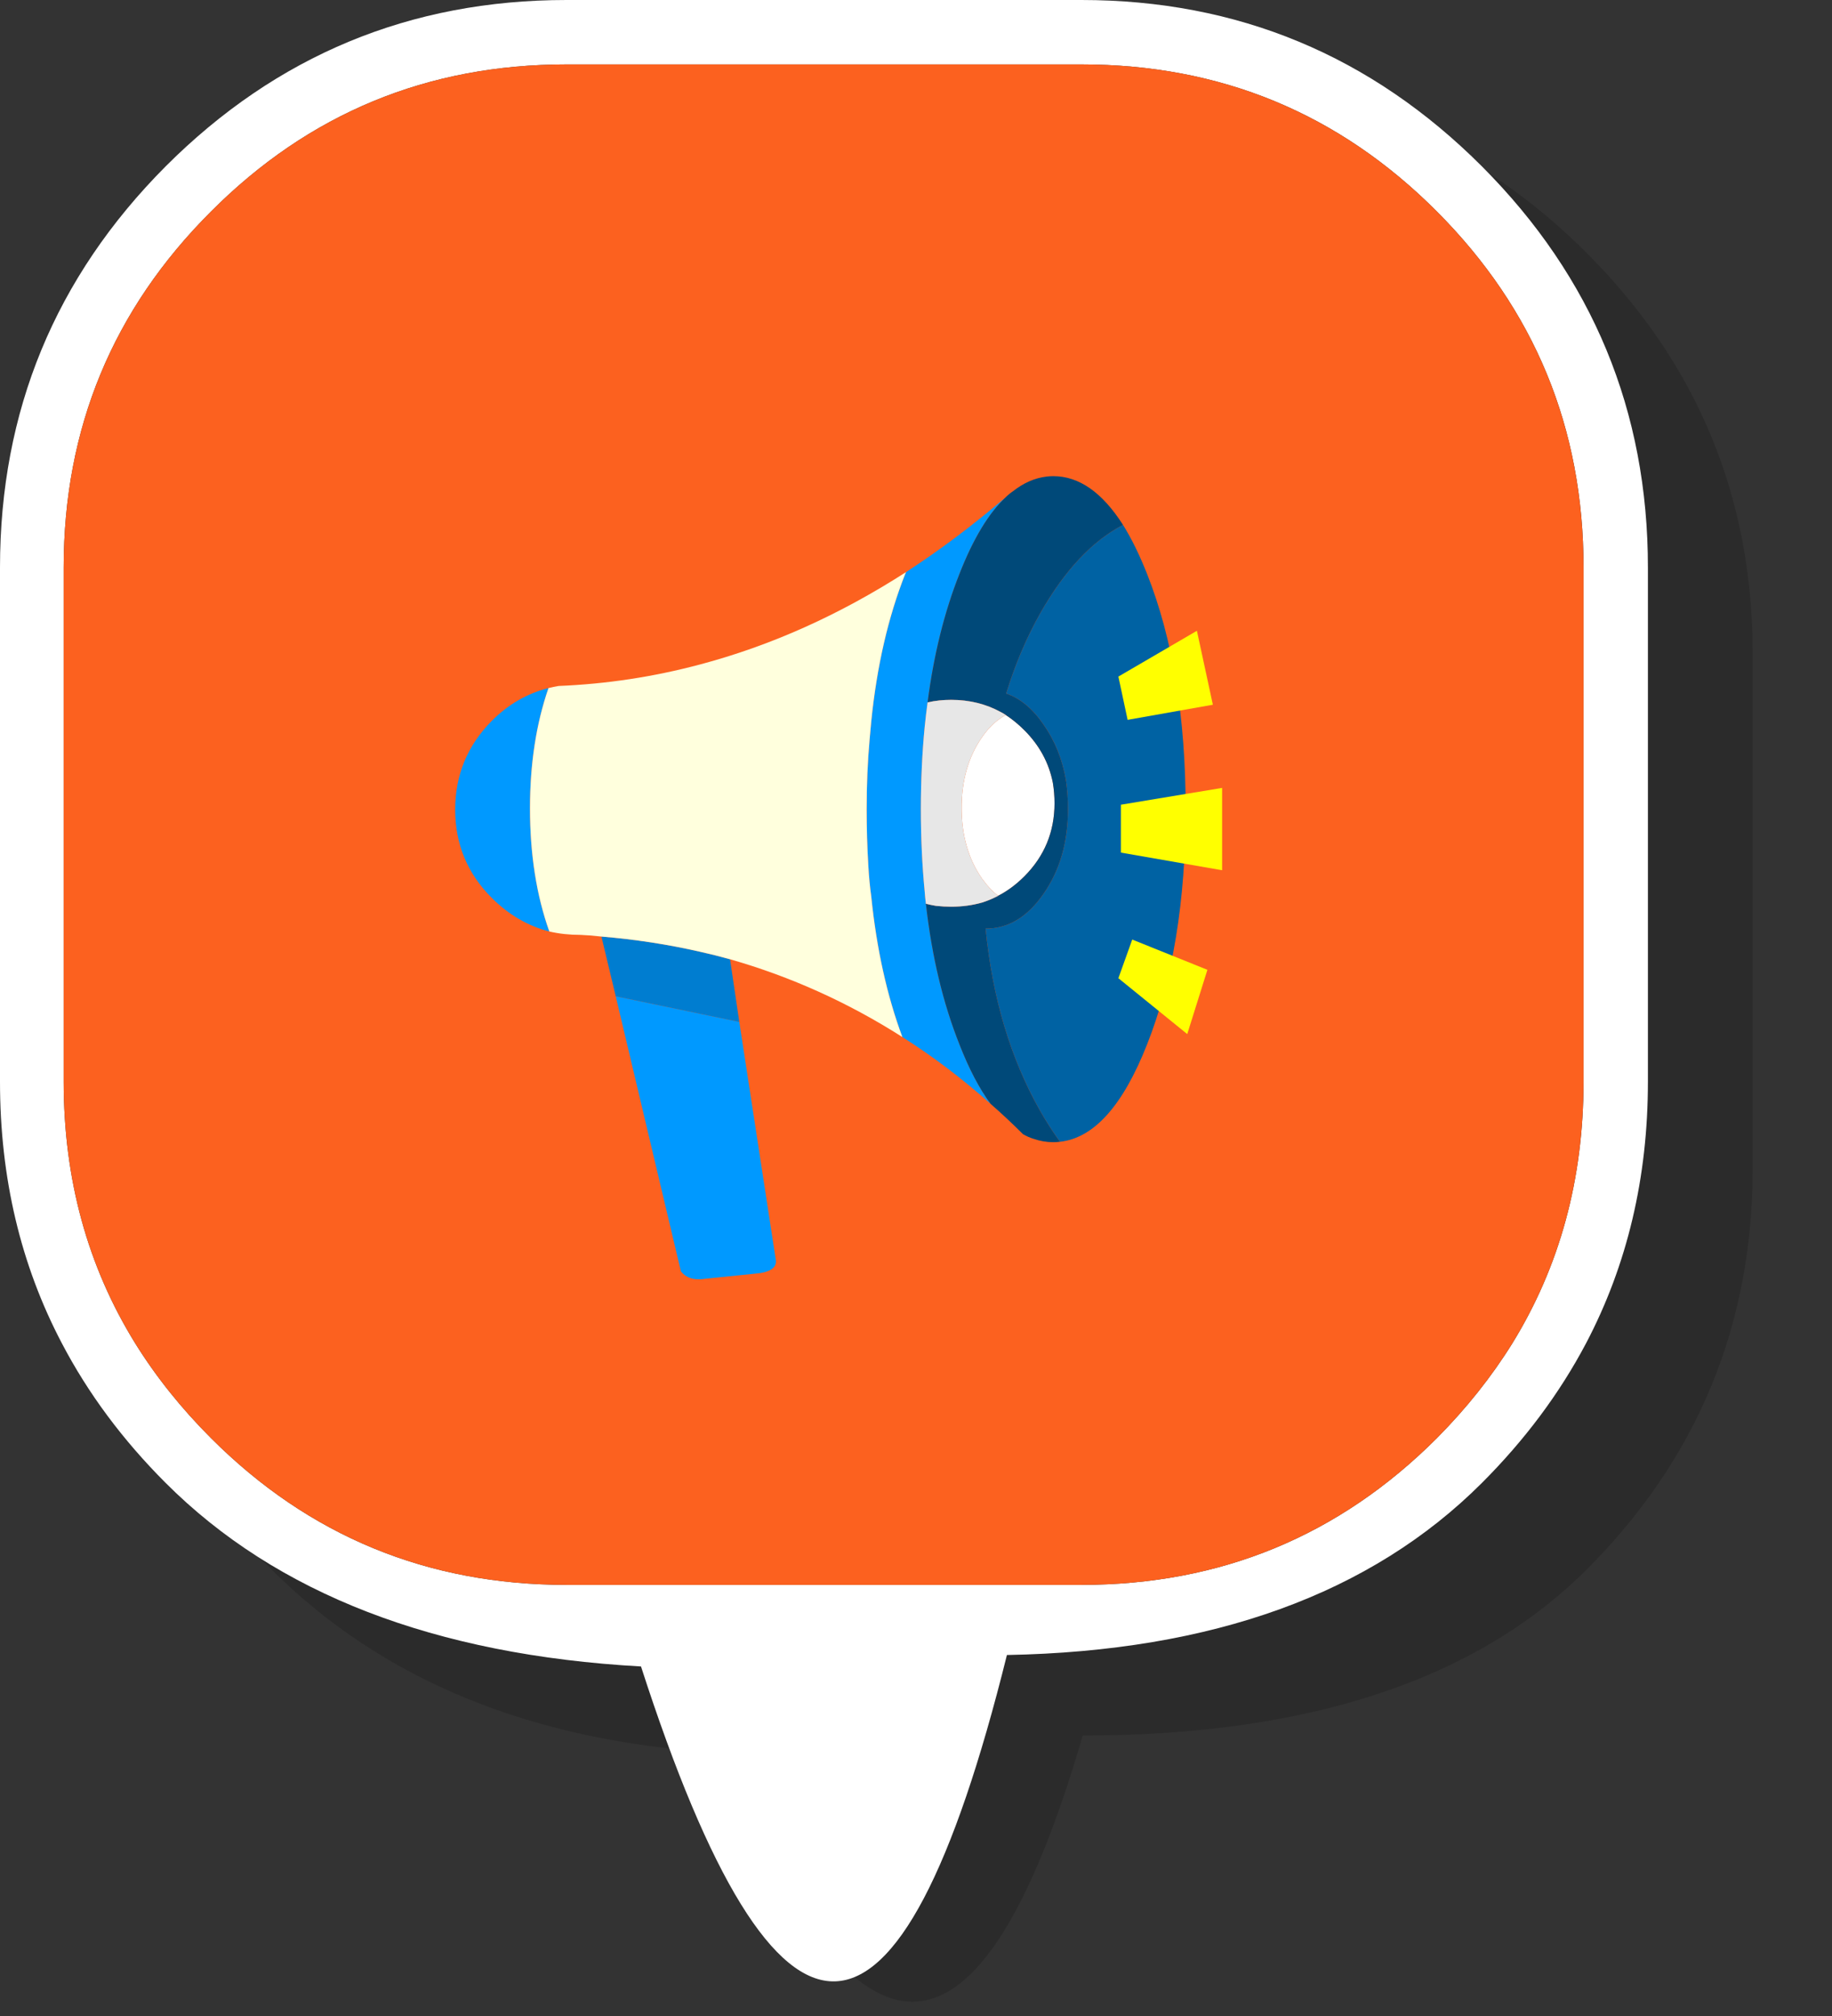 
<svg xmlns="http://www.w3.org/2000/svg" version="1.1" xmlns:xlink="http://www.w3.org/1999/xlink" preserveAspectRatio="none" x="0px" y="0px" width="200px" height="220px" viewBox="0 0 200 220">
<rect x="0" y="0" width="200" height="220" fill="#333333" stroke="none"/>
<defs>
<g id="E02_0_Layer0_0_MEMBER_0_FILL">
<path fill="#000000" fill-opacity="0.149" stroke="none" d="
M 306.4 650
Q 273.6 650 250.35 673.25 227.15 696.45 227.15 729.25
L 227.15 801.15
Q 227.15 834 250.35 857.2 273.6 880.4 312.8 882.8 342.458 953.565 363.75 880.4 410.95 880.4 434.2 857.2 457.4 834 457.4 801.15
L 457.4 729.25
Q 457.4 696.45 434.2 673.25 410.95 650 378.15 650
L 306.4 650 Z"/>
</g>

<g id="E02_0_Layer0_0_MEMBER_1_FILL">
<path fill="#FFFFFF" stroke="none" d="
M 230.35 79.3
Q 230.35 46.5 207.15 23.25 183.9 0 151.15 0
L 79.2 0
Q 46.4 0 23.15 23.25 0 46.5 0 79.3
L 0 151.15
Q 0 171.25 8.65 187.7 14.15 198.2 23.15 207.2 46.4 230.45 89.6 232.85 118.3 321.65 140.75 231.25 183.9 230.45 207.15 207.2 216.15 198.2 221.7 187.7 230.35 171.25 230.35 151.15
L 230.35 79.3
M 200.85 29.55
Q 221.35 50.1 221.35 79.3
L 221.35 151.15
Q 221.35 171.55 211.4 187.7 207.05 194.7 200.85 200.95 180.35 221.45 151.15 221.45
L 79.2 221.45
Q 50 221.45 29.5 200.95 23.25 194.7 18.9 187.7 8.9 171.55 8.9 151.15
L 8.9 79.3
Q 8.9 50.1 29.5 29.55 50 9 79.2 9
L 151.15 9
Q 180.35 9 200.85 29.55 Z"/>

<path fill="#FC611F" stroke="none" d="
M 221.35 79.3
Q 221.35 50.1 200.85 29.55 180.35 9 151.15 9
L 79.2 9
Q 50 9 29.5 29.55 8.9 50.1 8.9 79.3
L 8.9 151.15
Q 8.9 171.55 18.9 187.7 23.25 194.7 29.5 200.95 50 221.45 79.2 221.45
L 151.15 221.45
Q 180.35 221.45 200.85 200.95 207.05 194.7 211.4 187.7 221.35 171.55 221.35 151.15
L 221.35 79.3 Z"/>
</g>

<g id="E02_0_Layer0_1_MEMBER_0_FILL">
<path fill="#0099FF" stroke="none" d="
M 961.05 93.4
Q 961.05 85.45 963.25 79.1 959.45 80.05 956.5 83 952.15 87.4 952.15 93.55 952.15 99.7 956.5 104.05 959.5 107.05 963.35 108.05 961.05 101.6 961.05 93.4
M 990.3 147.15
L 985.95 118.8 971.25 115.75 979 148.45
Q 979.75 149.45 981.25 149.4 981.5 149.4 981.8 149.35
L 987.7 148.75
Q 990.45 148.55 990.3 147.15
M 1005.8 65.3
Q 1005.75 65.4 1005.7 65.5 1002.65 73.2 1001.65 83.05 1001.55 84.1 1001.45 85.25 1001.1 89.2 1001.1 93.5 1001.1 96.95 1001.3 100.2 1001.4 102.1 1001.65 103.9 1002.6 113.2 1005.35 120.6 1010.8 124.05 1015.85 128.55 1013.85 125.85 1012.15 121.5 1009.2 114.1 1008.15 104.75 1008.05 104 1008 103.25 1007.55 98.6 1007.55 93.5 1007.55 88.4 1008 83.75 1008.15 82.25 1008.35 80.8 1009.45 72.3 1012.15 65.5 1014.6 59.25 1017.65 56.4 1011.8 61.4 1005.8 65.3 Z"/>

<path fill="#007DD0" stroke="none" d="
M 985.95 118.8
L 984.85 111.35
Q 983.05 110.85 981.25 110.45 975.55 109.15 969.55 108.65
L 971.25 115.75 985.95 118.8 Z"/>

<path fill="#FFFFFF" stroke="none" d="
M 1017.65 82.3
Q 1017.2 82.55 1016.8 82.85 1015.7 83.65 1014.75 85.05 1012.4 88.5 1012.4 93.35 1012.4 98.2 1014.75 101.65 1014.8 101.75 1014.9 101.85 1015.75 103.05 1016.75 103.8 1018.4 102.95 1019.85 101.5 1023.45 97.9 1023.45 92.8 1023.45 91.55 1023.25 90.35 1022.55 86.8 1019.85 84.1 1018.8 83.05 1017.65 82.3 Z"/>

<path fill="#0062A3" stroke="none" d="
M 1031.6 59.7
Q 1026.1 62.55 1021.75 70.2 1019.25 74.65 1017.7 79.75 1020.2 80.6 1022.15 83.45 1024.15 86.3 1024.8 90 1025.05 91.65 1025.05 93.5 1025.05 99.4 1022.15 103.55 1019.3 107.7 1015.25 107.7 1016.45 120.05 1021.75 129.4 1022.9 131.4 1024.1 133.05 1030.15 132.4 1034.45 121.5 1039.05 109.9 1039.05 93.5 1039.05 77.1 1034.45 65.5 1033.1 62.1 1031.6 59.7 Z"/>

<path fill="#004979" stroke="none" d="
M 1008.35 80.8
Q 1009.7 80.5 1011.15 80.5 1014.4 80.5 1017.05 81.95 1017.35 82.1 1017.65 82.3 1018.8 83.05 1019.85 84.1 1022.55 86.8 1023.25 90.35 1023.45 91.55 1023.45 92.8 1023.45 97.9 1019.85 101.5 1018.4 102.95 1016.75 103.8 1015.9 104.25 1015 104.55 1014.9 104.6 1014.85 104.6 1013.1 105.1 1011.15 105.1 1010.25 105.1 1009.35 105 1008.75 104.9 1008.15 104.75 1009.2 114.1 1012.15 121.5 1013.85 125.85 1015.85 128.55 1017.8 130.25 1019.7 132.15 1020.3 132.5 1020.95 132.7 1022.1 133.1 1023.3 133.1 1023.7 133.1 1024.1 133.05 1022.9 131.4 1021.75 129.4 1016.45 120.05 1015.25 107.7 1019.3 107.7 1022.15 103.55 1025.05 99.4 1025.05 93.5 1025.05 91.65 1024.8 90 1024.15 86.3 1022.15 83.45 1020.2 80.6 1017.7 79.75 1019.25 74.65 1021.75 70.2 1026.1 62.55 1031.6 59.7 1027.9 53.9 1023.3 53.9 1022.9 53.9 1022.5 53.95 1020.4 54.2 1018.5 55.7 1018.05 56 1017.65 56.4 1014.6 59.25 1012.15 65.5 1009.45 72.3 1008.35 80.8 Z"/>

<path fill="#E7E7E7" stroke="none" d="
M 1008 83.75
Q 1007.55 88.4 1007.55 93.5 1007.55 98.6 1008 103.25 1008.05 104 1008.15 104.75 1008.75 104.9 1009.35 105 1010.25 105.1 1011.15 105.1 1013.1 105.1 1014.85 104.6 1014.9 104.6 1015 104.55 1015.9 104.25 1016.75 103.8 1015.75 103.05 1014.9 101.85 1014.8 101.75 1014.75 101.65 1012.4 98.2 1012.4 93.35 1012.4 88.5 1014.75 85.05 1015.7 83.65 1016.8 82.85 1017.2 82.55 1017.65 82.3 1017.35 82.1 1017.05 81.95 1014.4 80.5 1011.15 80.5 1009.7 80.5 1008.35 80.8 1008.15 82.25 1008 83.75 Z"/>

<path fill="#FFFFDD" stroke="none" d="
M 1005.7 65.5
Q 1005.75 65.4 1005.8 65.3 993.9 72.95 981.25 76.3 973 78.5 964.45 78.85 963.85 78.95 963.25 79.1 961.05 85.45 961.05 93.4 961.05 101.6 963.35 108.05 965.1 108.45 967.05 108.45 968.3 108.5 969.55 108.65 975.55 109.15 981.25 110.45 983.05 110.85 984.85 111.35 995.7 114.45 1005.35 120.6 1002.6 113.2 1001.65 103.9 1001.4 102.1 1001.3 100.2 1001.1 96.95 1001.1 93.5 1001.1 89.2 1001.45 85.25 1001.55 84.1 1001.65 83.05 1002.65 73.2 1005.7 65.5 Z"/>
</g>

<g id="E02_0_Layer0_1_MEMBER_0_MEMBER_0_FILL">
<path fill="#FFFF00" stroke="none" d="
M 627.75 -194.3
L 615.7 -192.3 615.7 -186.6 627.75 -184.5 627.75 -194.3
M 617.05 -176.25
L 615.4 -171.65 623.6 -165 626 -172.65 617.05 -176.25
M 624.75 -213
L 615.4 -207.55 616.5 -202.4 626.65 -204.2 624.75 -213 Z"/>
</g>
</defs>

<g transform="matrix( 0.781, 0, 0, 0.781, 0,0) ">
<g transform="matrix( 1, 0, 0, 1, -212.4,-637.9) ">
<use xlink:href="#E02_0_Layer0_0_MEMBER_0_FILL"/>
</g>

<g transform="matrix( 1, 0, 0, 1, 0,0) ">
<use xlink:href="#E02_0_Layer0_0_MEMBER_1_FILL"/>
</g>

<g transform="matrix( 1.175, 0, 0, 1.175, -1055.15,3.2) ">
<use xlink:href="#E02_0_Layer0_1_MEMBER_0_FILL"/>
</g>

<g transform="matrix( 1.174, 0, 0, 1.174, -566.15,338.2) ">
<use xlink:href="#E02_0_Layer0_1_MEMBER_0_MEMBER_0_FILL"/>
</g>
</g>
</svg>
